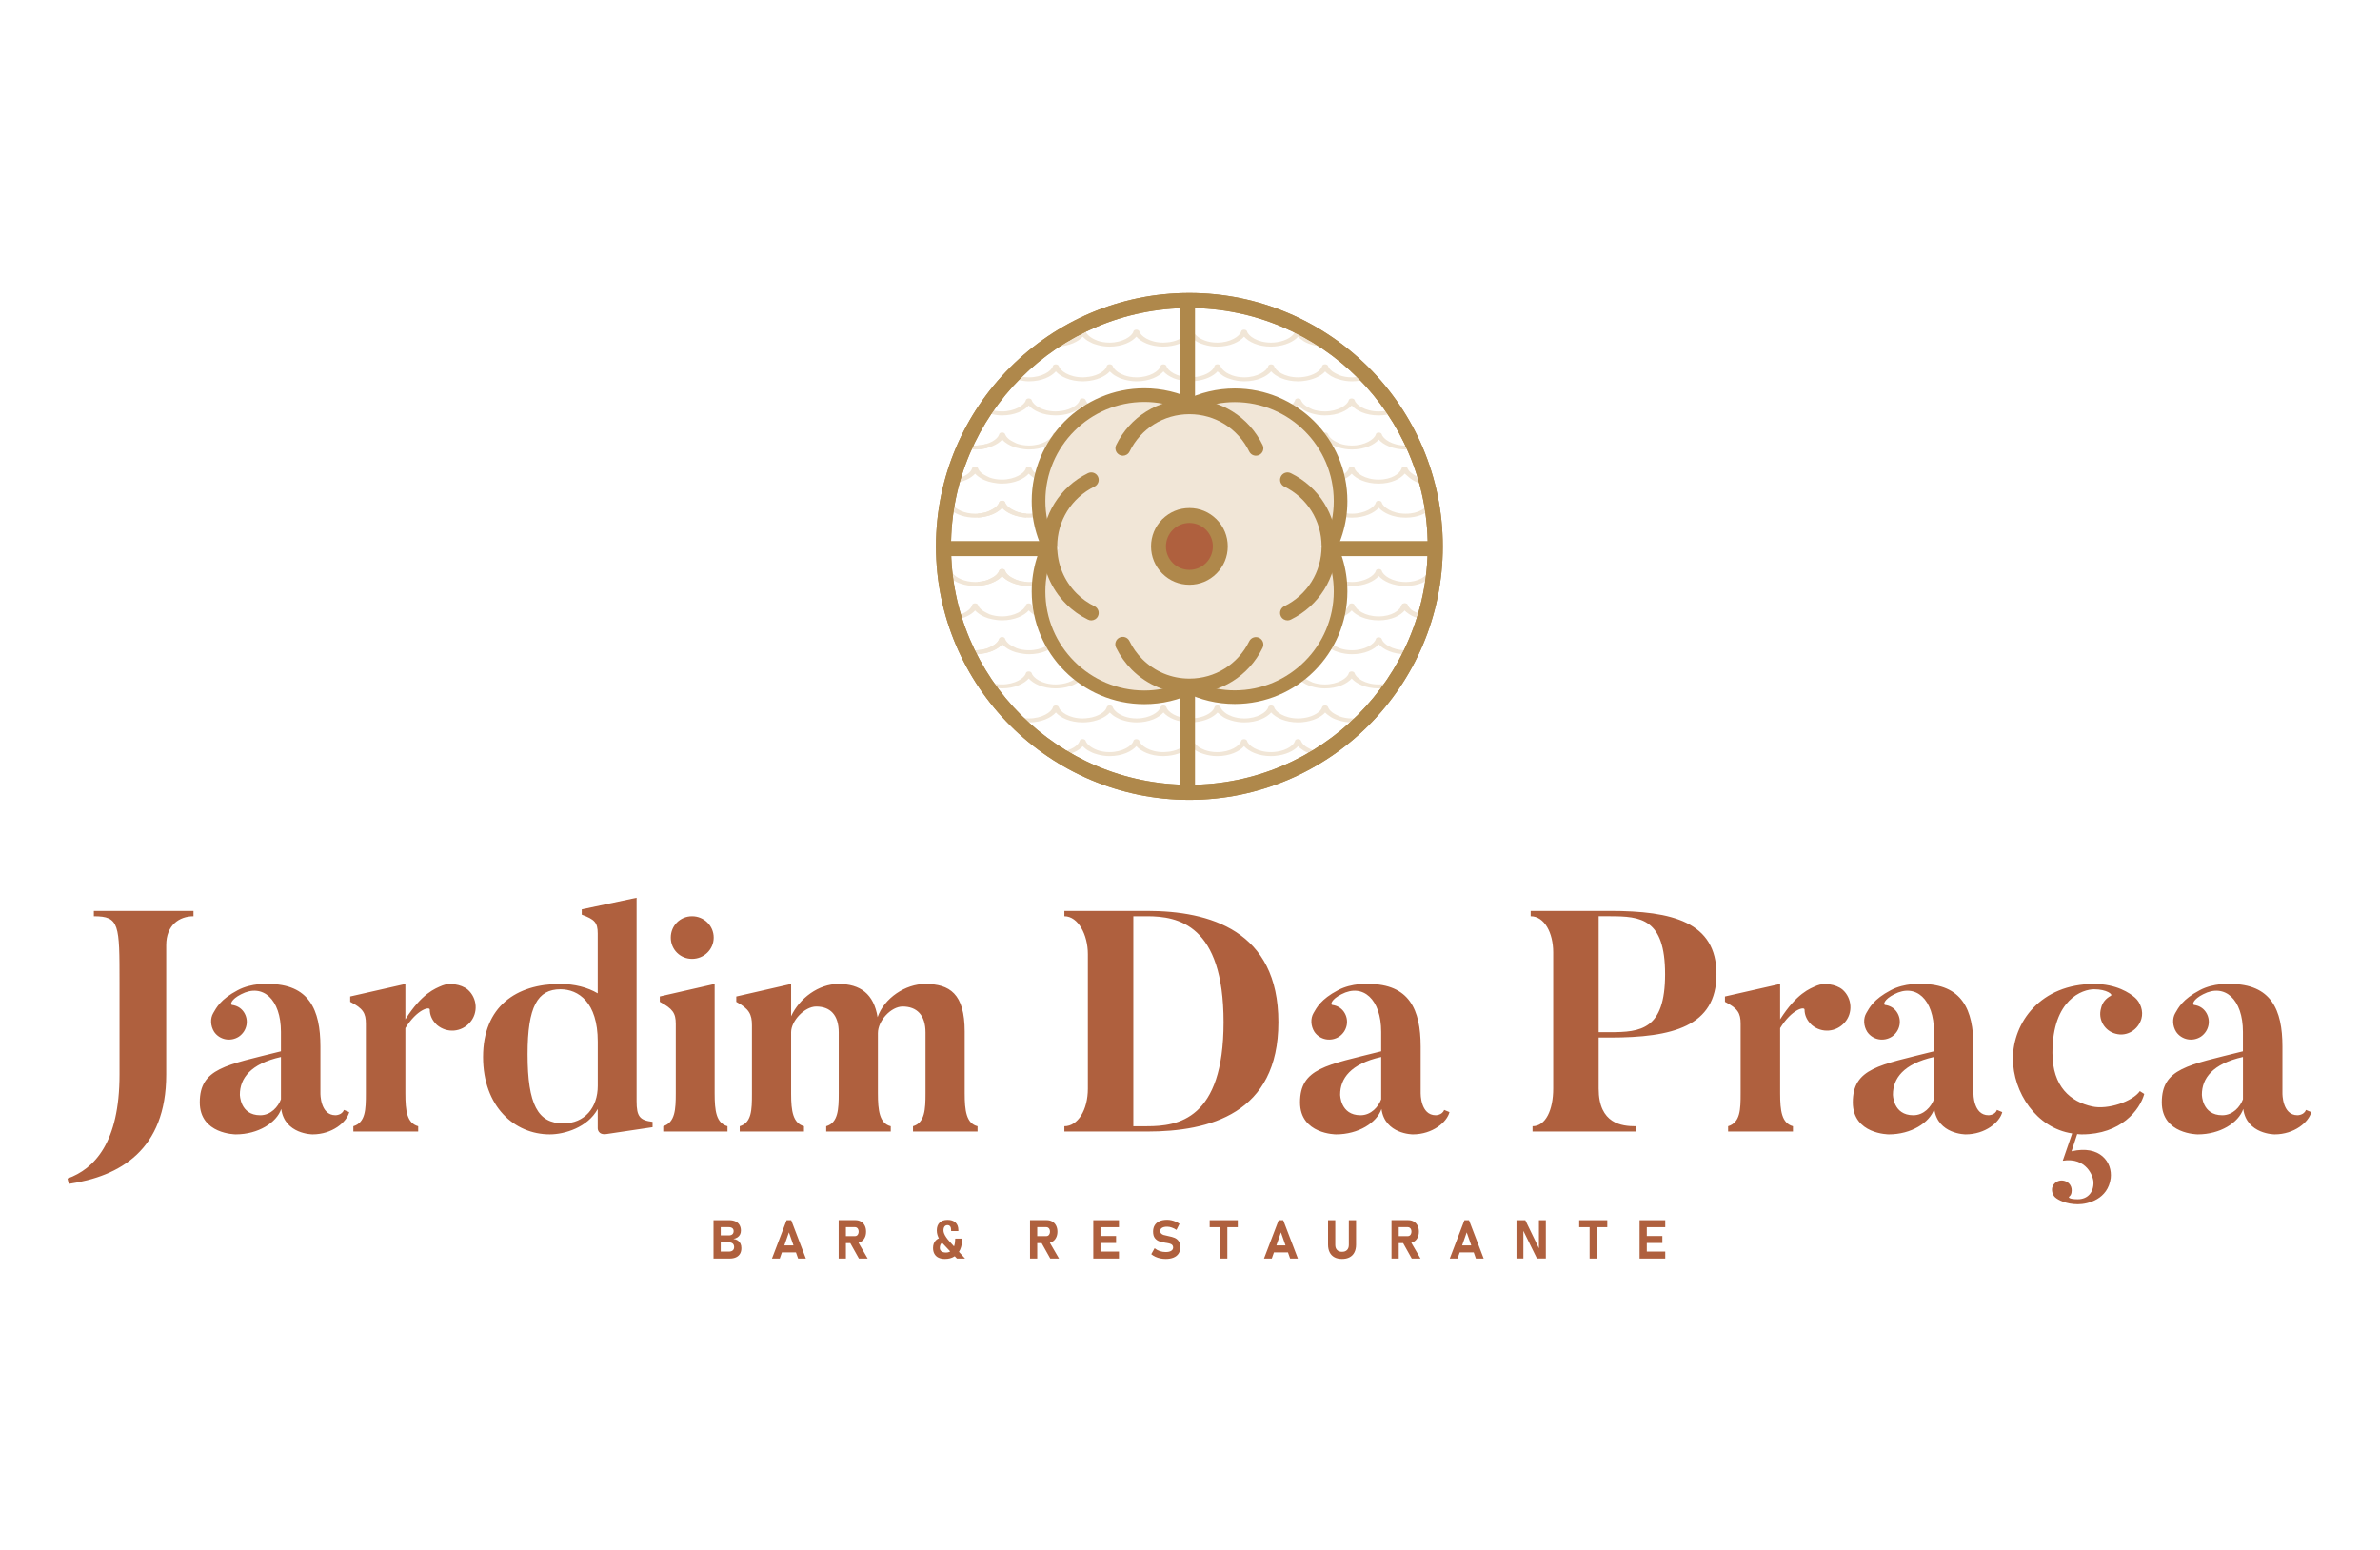 <?xml version="1.0" encoding="UTF-8"?>
<!DOCTYPE svg PUBLIC "-//W3C//DTD SVG 1.1//EN" "http://www.w3.org/Graphics/SVG/1.1/DTD/svg11.dtd">
<!-- Creator: CorelDRAW 2020 (64 Bit) -->
<svg xmlns="http://www.w3.org/2000/svg" xml:space="preserve" width="800px" height="521px" version="1.1" style="shape-rendering:geometricPrecision; text-rendering:geometricPrecision; image-rendering:optimizeQuality; fill-rule:evenodd; clip-rule:evenodd"
viewBox="0 0 80000 52114"
 xmlns:xlink="http://www.w3.org/1999/xlink"
 xmlns:xodm="http://www.corel.com/coreldraw/odm/2003">
 <defs>
  <style type="text/css">
   <![CDATA[
    .fil0 {fill:#AF603E;fill-rule:nonzero}
    .fil2 {fill:#AF884B;fill-rule:nonzero}
    .fil1 {fill:#F1E6D7;fill-rule:nonzero}
   ]]>
  </style>
 </defs>
 <g id="Camada_x0020_1">
  <g id="_549268647872">
   <path class="fil0" d="M6495 30625l0 179c-474,0 -917,295 -917,970l0 4351c0,2539 -1559,3424 -3276,3677l-43 -180c907,-326 1749,-1211 1749,-3497l0 -3066c0,-1981 0,-2255 -863,-2255l0 -179 3350 0 0 0zm48621 10397l243 0 0 1289 -243 0 0 -1289zm88 1055l775 0 0 234 -775 0 0 -234zm0 -523l678 0 0 234 -678 0 0 -234zm0 -532l775 0 0 234 -775 0 0 -234zm-1768 106l243 0 0 1183 -243 0 0 -1183zm-350 -106l944 0 0 234 -944 0 0 -234zm-2109 0l297 0 479 988 -21 23 0 -1011 232 0 0 1288 -298 0 -478 -972 21 -23 0 995 -232 0 0 -1288zm-1750 0l154 0 493 1289 -262 0 -309 -880 -308 880 -261 0 493 -1289zm-257 848l678 0 0 234 -678 0 0 -234zm-2099 -312l449 0c25,0 47,-6 65,-18 20,-13 34,-30 44,-54 11,-23 16,-49 17,-79l0 0c0,-30 -5,-57 -16,-80 -10,-23 -25,-41 -44,-53 -18,-13 -41,-19 -66,-19l-449 0 0 -234 468 0c71,0 134,16 187,48 54,32 96,77 125,135 30,59 45,126 45,203l0 0c0,77 -15,144 -45,202 -29,59 -71,104 -125,136 -54,31 -116,47 -187,47l-468 0 0 -234 0 0zm-96 -537l243 0 0 1290 -243 0 0 -1290zm368 731l259 -40 348 599 -294 0 -313 -559zm-2032 572c-99,0 -184,-18 -254,-56 -70,-38 -124,-92 -160,-164 -37,-72 -56,-158 -56,-259l0 -823 243 0 0 829c0,74 20,131 60,172 39,41 95,61 167,61 73,0 129,-20 169,-61 40,-41 60,-98 60,-172l0 -829 243 0 0 823c0,101 -19,187 -56,259 -36,72 -90,126 -161,164 -70,38 -155,56 -255,56zm-2131 -1302l154 0 493 1289 -261 0 -309 -880 -308 880 -262 0 493 -1289zm-256 848l678 0 0 234 -678 0 0 -234zm-1712 -742l243 0 0 1183 -243 0 0 -1183zm-351 -106l945 0 0 234 -945 0 0 -234zm-1479 1302c-62,0 -122,-6 -181,-18 -59,-13 -114,-31 -166,-55 -51,-24 -98,-53 -138,-86l0 0 112 -201 0 0c50,41 107,73 172,95 65,22 132,33 201,33 79,0 140,-13 184,-40 44,-27 66,-65 66,-114l0 -1c0,-35 -10,-61 -30,-82 -19,-20 -45,-35 -76,-44 -31,-10 -71,-18 -120,-26 -2,0 -4,-1 -5,-1 -2,0 -4,0 -5,0l-20 -3c-86,-14 -157,-31 -214,-51 -57,-21 -105,-56 -145,-107 -39,-52 -59,-124 -59,-218l0 -1c0,-83 19,-154 56,-214 37,-59 91,-104 162,-135 71,-31 157,-46 257,-46 46,0 93,5 141,16 49,10 96,26 142,46 46,20 90,44 131,73l0 0 -103 205 0 0c-49,-34 -101,-61 -155,-79 -55,-20 -106,-29 -156,-29 -75,0 -132,12 -173,37 -41,25 -61,59 -61,103l0 1c0,37 10,67 32,88 21,22 47,38 79,48 31,10 75,20 132,31 2,1 4,2 7,2 2,0 5,1 7,1 3,1 7,2 10,3 3,0 7,1 10,2 82,16 150,35 205,58 54,22 100,59 137,110 36,50 55,119 55,207l0 1c0,82 -20,153 -58,211 -38,59 -94,103 -168,134 -74,31 -162,46 -265,46l0 0zm-2434 -1302l242 0 0 1289 -242 0 0 -1289zm88 1055l775 0 0 234 -775 0 0 -234zm0 -523l678 0 0 234 -678 0 0 -234zm0 -532l775 0 0 234 -775 0 0 -234zm-2119 536l449 0c25,0 47,-6 65,-18 19,-13 34,-30 44,-54 11,-23 16,-49 17,-79l0 0c0,-30 -6,-57 -16,-80 -10,-23 -25,-41 -44,-53 -18,-13 -41,-19 -66,-19l-449 0 0 -234 468 0c71,0 134,16 187,48 54,32 96,77 125,135 30,59 45,126 45,203l0 0c0,77 -15,144 -45,202 -29,59 -71,104 -125,136 -54,31 -116,47 -187,47l-468 0 0 -234 0 0zm-96 -537l242 0 0 1290 -242 0 0 -1290zm368 731l259 -40 348 599 -294 0 -313 -559zm-3308 47c-44,-46 -79,-92 -108,-138 -29,-47 -51,-94 -65,-143 -15,-49 -22,-100 -22,-152 0,-113 31,-200 95,-262 63,-62 152,-93 268,-93 115,0 204,30 267,90 63,59 95,143 95,252l0 35 -243 0 0 -35c0,-52 -10,-93 -31,-122 -21,-29 -50,-43 -88,-43 -44,0 -78,15 -102,46 -24,31 -36,75 -36,132 0,31 7,66 23,105 15,39 37,80 67,123 29,44 64,88 105,133l531 584 -274 0 -482 -512 0 0zm103 -54c-62,0 -111,18 -144,55 -35,36 -52,88 -52,155 0,49 19,87 55,114 37,26 89,40 155,40 65,0 120,-19 166,-57 46,-38 82,-93 106,-163 24,-71 36,-154 36,-249l234 0c0,141 -22,263 -67,366 -45,102 -111,181 -198,236 -87,55 -192,82 -316,82 -84,0 -156,-14 -216,-43 -60,-29 -105,-71 -136,-126 -32,-56 -47,-122 -47,-200 0,-105 30,-190 91,-253 62,-63 148,-100 259,-110l74 153zm-3500 -187l449 0c24,0 46,-6 65,-18 19,-13 34,-30 44,-54 11,-23 16,-49 17,-79l0 0c0,-30 -6,-57 -16,-80 -10,-23 -25,-41 -44,-53 -19,-13 -41,-19 -66,-19l-449 0 0 -234 468 0c71,0 133,16 187,48 54,32 96,77 125,135 30,59 44,126 44,203l0 0c0,77 -14,144 -44,202 -29,59 -71,104 -125,136 -54,31 -117,47 -187,47l-468 0 0 -234 0 0zm-97 -537l243 0 0 1290 -243 0 0 -1290zm368 731l260 -40 347 599 -294 0 -313 -559zm-2118 -730l154 0 493 1289 -261 0 -309 -880 -308 880 -262 0 493 -1289zm-256 848l678 0 0 234 -678 0 0 -234zm-16746 -6335c-1033,231 -1381,727 -1381,1264 0,0 0,695 685,695 358,0 601,-284 696,-537l0 -1422zm6279 -2266c327,285 358,791 74,1107 -285,326 -769,369 -1107,84 -158,-148 -242,-326 -242,-516 0,-116 -432,-11 -821,621l0 2192c0,590 52,1001 431,1106l0 179 -2180 0 0 -179c410,-126 421,-558 421,-1106l0 -2339c0,-358 -95,-517 -527,-738l0 -179 1855 -421 0 1190c558,-874 990,-1032 1243,-1138 221,-94 621,-52 853,137l0 0zm4373 1749c0,-1327 -654,-1759 -1254,-1759 -769,0 -1106,579 -1106,2181 0,1696 348,2328 1201,2328 716,0 1159,-527 1159,-1264l0 -1486zm3171 -2781c-400,0 -716,-316 -716,-716 0,-401 316,-717 716,-717 400,0 727,317 727,717 0,400 -327,716 -727,716zm9598 5805l-2170 0 0 -179c400,-116 421,-569 421,-1106l0 -2044c0,-590 -295,-874 -769,-874 -389,0 -832,474 -832,895l0 2023c0,579 53,1011 432,1106l0 179 -2170 0 0 -179c400,-116 421,-569 421,-1106l0 -2044c0,-590 -284,-874 -758,-874 -390,0 -843,484 -843,863l0 2076c0,580 63,980 432,1085l0 179 -2160 0 0 -179c400,-116 411,-548 411,-1085l0 -2307c0,-369 -95,-558 -527,-790l0 -179 1844 -422 0 1085c284,-611 927,-1085 1591,-1085 737,0 1190,337 1316,1117 222,-643 938,-1117 1602,-1117 822,0 1327,327 1327,1602l0 2075c0,579 53,1012 432,1106l0 179 0 0zm8272 -3677c0,-3287 -1538,-3561 -2571,-3561l-463 0 0 7059 463 0c1033,0 2571,-221 2571,-3498zm5300 1170c-1033,231 -1380,727 -1380,1264 0,0 0,695 684,695 359,0 601,-284 696,-537l0 -1422zm7312 -833l379 0c1033,0 1854,-84 1854,-1949 0,-1875 -821,-1949 -1854,-1949l-379 0 0 3898 0 0zm8197 -1433c327,285 358,791 74,1107 -285,326 -769,369 -1107,84 -158,-148 -242,-326 -242,-516 0,-116 -432,-11 -821,621l0 2192c0,590 52,1001 431,1106l0 179 -2180 0 0 -179c410,-126 421,-558 421,-1106l0 -2339c0,-358 -95,-517 -527,-738l0 -179 1855 -421 0 1190c558,-874 990,-1032 1243,-1138 221,-94 621,-52 853,137l0 0zm3077 2266c-1033,231 -1380,727 -1380,1264 0,0 0,695 684,695 358,0 601,-284 696,-537l0 -1422zm7070 1243c-148,537 -780,1359 -2097,1359 -21,0 -74,0 -158,-10l-190 579c959,-221 1380,369 1317,906 -95,706 -758,874 -1106,874 -390,0 -664,-147 -748,-221 -84,-63 -137,-200 -116,-327 42,-179 221,-284 400,-242 180,42 285,200 253,390 -10,74 -42,116 -84,148 -21,21 0,84 295,84 337,0 537,-242 527,-569 0,-190 -232,-853 -1033,-727l316 -917c-1201,-179 -1991,-1380 -1991,-2518 0,-1211 927,-2507 2729,-2507 748,0 1201,305 1380,464 179,158 285,453 211,705 -105,369 -485,611 -864,506 -379,-95 -601,-485 -495,-853 42,-200 168,-338 326,-422 95,-42 -137,-221 -558,-221 -379,0 -1401,327 -1401,2139 0,1138 611,1643 1338,1801 526,116 1359,-168 1601,-516l148 95 0 0zm3319 -1243c-1033,231 -1381,727 -1381,1264 0,0 0,695 685,695 358,0 601,-284 696,-537l0 -1422zm-51317 6542l411 0c55,0 98,-14 129,-40 31,-27 46,-65 46,-113l0 -3c0,-32 -7,-60 -21,-83 -13,-24 -33,-41 -60,-53 -26,-12 -57,-18 -94,-18l-411 0 0 -234 411 0c50,0 89,-13 117,-38 27,-26 41,-62 41,-108l0 0c0,-41 -14,-73 -41,-96 -28,-23 -67,-35 -117,-35l-411 0 0 -234 419 0c83,0 155,14 214,41 59,28 104,68 134,120 31,52 47,115 47,188l0 0c0,51 -10,95 -30,134 -20,38 -49,70 -87,95 -37,25 -83,42 -136,50 56,8 105,26 146,52 40,27 71,62 92,105 21,44 31,94 31,150l0 3c0,74 -15,137 -46,190 -31,52 -76,92 -136,120 -59,27 -131,41 -214,41l-434 0 0 -234zm-107 -1055l243 0 0 1289 -243 0 0 -1289zm53541 -3707l179 74c-84,337 -569,748 -1232,748 0,0 -938,0 -1054,-854 -158,464 -780,854 -1528,854 0,0 -1211,0 -1211,-1075 0,-1148 885,-1253 2728,-1717l0 -653c0,-1096 -611,-1644 -1338,-1265 -337,169 -379,348 -305,359 158,21 295,95 390,231 189,275 116,643 -158,833 -274,179 -643,116 -833,-158 -126,-200 -136,-453 -31,-632 105,-179 242,-464 822,-769 473,-253 1021,-211 1021,-211 1381,0 1760,864 1760,2107l0 1570c0,0 -11,737 506,737 0,0 221,0 284,-179l0 0zm-10389 0l179 74c-84,337 -568,748 -1232,748 0,0 -938,0 -1054,-854 -158,464 -779,854 -1527,854 0,0 -1212,0 -1212,-1075 0,-1148 885,-1253 2729,-1717l0 -653c0,-1096 -611,-1644 -1338,-1265 -337,169 -380,348 -306,359 158,21 295,95 390,231 189,275 116,643 -158,833 -274,179 -643,116 -832,-158 -127,-200 -137,-453 -32,-632 105,-179 242,-464 822,-769 474,-253 1022,-211 1022,-211 1380,0 1759,864 1759,2107l0 1570c0,0 -10,737 506,737 0,0 221,0 284,-179l0 0zm-13391 -2433l0 1717c0,1190 790,1264 1243,1264l0 179 -3466 0 0 -179c442,0 695,-548 695,-1264l0 -4583c0,-653 -295,-1212 -758,-1212l0 -179 2665 0c2097,0 3582,369 3582,2128 0,1760 -1485,2129 -3582,2129l-379 0 0 0zm-5195 2433l179 74c-84,337 -569,748 -1232,748 0,0 -938,0 -1054,-854 -158,464 -780,854 -1527,854 0,0 -1212,0 -1212,-1075 0,-1148 885,-1253 2729,-1717l0 -653c0,-1096 -611,-1644 -1338,-1265 -337,169 -380,348 -306,359 158,21 295,95 390,231 189,275 116,643 -158,833 -274,179 -643,116 -833,-158 -126,-200 -136,-453 -31,-632 105,-179 242,-464 822,-769 474,-253 1021,-211 1021,-211 1381,0 1760,864 1760,2107l0 1570c0,0 -10,737 506,737 0,0 221,0 284,-179l0 0zm-5574 -2950c0,3077 -2317,3677 -4414,3677l-2781 0 0 -179c453,0 790,-548 790,-1264l0 -4520c0,-653 -327,-1275 -790,-1275l0 -179 2781 0c2097,0 4414,653 4414,3740l0 0zm-18522 3498l0 179 -2160 0 0 -179c400,-126 421,-569 421,-1106l0 -2339c0,-358 -105,-506 -537,-738l0 -179 1844 -421 0 3677c0,590 52,1001 432,1106zm-2519 -147l0 179 -1548 231c-296,43 -296,-189 -296,-189l0 -654c-337,622 -1116,854 -1611,854 -1191,0 -2244,-938 -2244,-2602 0,-1697 1116,-2455 2591,-2455 485,0 927,116 1264,316l0 -2012c0,-369 -105,-475 -537,-633l0 -178 1844 -391 0 6838c0,516 106,643 537,696zm-10378 -401l179 74c-84,337 -569,748 -1232,748 0,0 -938,0 -1054,-854 -158,464 -780,854 -1528,854 0,0 -1211,0 -1211,-1075 0,-1148 885,-1253 2729,-1717l0 -653c0,-1096 -611,-1644 -1339,-1265 -337,169 -379,348 -305,359 158,21 295,95 390,231 189,275 116,643 -158,833 -274,179 -643,116 -833,-158 -126,-200 -137,-453 -31,-632 105,-179 242,-464 822,-769 474,-253 1022,-211 1022,-211 1380,0 1759,864 1759,2107l0 1570c0,0 -11,737 506,737 0,0 221,0 284,-179l0 0z"/>
   <g>
    <path class="fil1" d="M44455 25284c-126,-8 -237,-32 -334,-66 -31,-13 -182,-85 -247,-134 0,1 -93,-72 -125,-140l-17 -37c-24,-78 -184,-80 -202,3l-4 12c-42,134 -266,299 -601,348l0 -1c-62,10 -128,17 -200,17 -468,0 -768,-229 -807,-377 -24,-78 -182,-80 -200,3 -42,162 -366,374 -803,374 -159,0 -296,-27 -412,-68 -19,-8 -177,-67 -247,-134 0,1 -94,-72 -126,-140l-17 -37c-24,-78 -184,-80 -202,3l-3 12c-42,132 -259,294 -585,346 0,-1 -140,18 -219,18 -469,0 -768,-229 -807,-377 -24,-78 -182,-80 -200,3 -43,162 -367,374 -803,374 -159,0 -297,-27 -413,-68l1 -2c-102,-36 -183,-83 -248,-132 0,1 -93,-72 -126,-140l-16 -37c-24,-78 -184,-80 -202,3l-4 12c-42,135 -269,301 -607,349l0 -3c-54,9 -110,16 -172,18 63,40 126,80 190,120 313,-42 566,-171 696,-318l101 90c19,14 39,28 60,42 9,5 124,70 173,90 14,6 264,110 567,110 432,0 752,-161 903,-334 151,173 473,334 907,334 32,0 142,-8 153,-9 340,-32 619,-167 757,-323 69,63 195,153 198,155 42,24 87,47 137,67l112 39c142,45 295,71 454,71 432,0 753,-161 903,-334 152,173 474,334 907,334 31,0 60,-2 89,-4l0 1 19 -2 31 -3c345,-30 630,-166 769,-324l61 58 137 97c42,24 87,47 136,67l113 39c63,20 128,36 196,48 60,-37 120,-75 179,-113l0 0z"/>
    <path class="fil1" d="M45933 24055c-132,59 -299,99 -488,99 -159,0 -297,-28 -413,-69 -32,-12 -183,-84 -247,-133 0,1 -93,-72 -126,-140l-17 -38c-23,-78 -183,-79 -201,4l-4 12c-42,134 -266,299 -601,348l0 -1c-62,10 -128,17 -200,17 -469,0 -768,-229 -807,-377 -24,-79 -182,-80 -200,3 -42,162 -366,374 -803,374 -159,0 -297,-28 -412,-69 -19,-7 -177,-67 -247,-133 0,1 -94,-72 -126,-140l-17 -38c-24,-78 -184,-79 -202,4l-3 12c-42,132 -259,294 -585,346 0,-1 -140,18 -219,18 -469,0 -768,-229 -808,-377 -24,-79 -181,-80 -200,3 -42,162 -366,374 -802,374 -159,0 -297,-28 -413,-69l1 -1c-102,-36 -184,-83 -248,-132 0,1 -93,-72 -126,-140l-17 -38c-24,-78 -183,-79 -201,4l-4 12c-42,135 -269,301 -607,349l0 -3c-60,10 -123,18 -193,18 -469,0 -768,-229 -808,-377 -24,-79 -182,-80 -200,3 -42,162 -366,374 -802,374 -159,0 -297,-28 -413,-69 0,0 -165,-76 -237,-125 88,95 178,188 269,278 86,20 234,49 381,49 431,0 752,-161 903,-333 151,172 473,333 907,333 30,0 59,-1 88,-4l0 2c368,-21 673,-163 819,-329l101 90c19,14 39,28 60,41 9,6 124,71 173,91 14,6 264,109 567,109 431,0 752,-161 903,-333 151,172 473,333 907,333 31,0 142,-7 153,-8 340,-32 619,-167 757,-323 69,63 195,153 198,155 42,24 87,47 137,67l112 39c141,44 295,70 454,70 432,0 753,-161 903,-333 151,172 474,333 907,333 31,0 60,-1 89,-3l0 1 19 -2 31 -3c345,-30 629,-166 769,-324l61 57 137 98c41,24 87,47 136,67l113 39c141,44 295,70 454,70 100,0 195,-8 282,-24 70,-68 139,-137 206,-208l0 0zm-12135 -250l-13 -31c-8,-25 -31,-42 -57,-51 23,27 46,55 70,82z"/>
    <path class="fil1" d="M46850 22900c-126,64 -295,110 -506,110 -469,0 -768,-229 -807,-377 -24,-78 -182,-80 -200,4 -43,162 -367,373 -803,373 -159,0 -297,-27 -413,-68 -32,-13 -183,-84 -247,-133 0,1 -93,-72 -125,-140l-17 -38c-24,-78 -184,-79 -202,4l-4 11c-42,135 -266,299 -601,349l0 -1c-62,10 -128,16 -200,16 -468,0 -768,-229 -807,-377 -24,-78 -182,-80 -200,4 -42,162 -366,373 -803,373 -159,0 -296,-27 -412,-68 -19,-7 -177,-67 -247,-133 0,1 -94,-72 -126,-140l-17 -38c-24,-78 -184,-79 -202,4l-3 11c-42,132 -259,294 -585,347 0,-1 -140,17 -219,17 -469,0 -768,-229 -808,-377 -23,-78 -181,-80 -199,4 -43,162 -367,373 -803,373 -159,0 -297,-27 -413,-68l1 -1c-102,-36 -184,-83 -248,-132 0,1 -93,-72 -126,-140l-16 -38c-25,-78 -184,-79 -202,4l-4 11c-42,135 -269,301 -607,350l0 -3c-60,10 -123,17 -193,17 -469,0 -768,-229 -807,-377 -25,-78 -183,-80 -200,4 -43,162 -367,373 -803,373 -159,0 -297,-27 -413,-68 0,0 -110,-51 -189,-96 51,78 103,156 156,233 45,12 247,65 446,65 431,0 752,-161 903,-333 151,172 473,333 907,333 30,0 59,-2 88,-4l0 1c368,-20 673,-163 819,-329l101 91c19,14 39,28 60,41 9,6 124,71 173,91 14,6 264,109 567,109 431,0 752,-161 903,-333 151,172 473,333 907,333 31,0 142,-7 153,-9 340,-32 619,-166 757,-323 69,64 195,153 198,155 42,25 87,48 137,68l112 39c141,44 295,70 454,70 432,0 753,-161 903,-333 152,172 474,333 907,333 31,0 60,-2 89,-4l0 1 19 -1 31 -3c345,-30 629,-166 769,-325l62 58 136 97c42,25 87,48 136,68l113 39c141,44 295,70 454,70 431,0 752,-161 903,-333 151,172 473,333 907,333 136,0 260,-17 371,-45 46,-66 90,-132 134,-199l1 0z"/>
    <path class="fil1" d="M47435 21849c-56,8 -116,12 -180,12 -469,0 -768,-229 -808,-377 -24,-78 -182,-80 -199,3 -43,163 -367,374 -803,374 -159,0 -297,-27 -413,-68 -32,-13 -183,-84 -247,-133 0,0 -93,-72 -126,-141l-17 -37c-24,-78 -184,-79 -201,4l-4 11c-42,134 -266,299 -601,348l0 0c-62,9 -128,16 -200,16 -469,0 -768,-229 -807,-377 -24,-78 -182,-80 -200,3 -43,163 -367,374 -803,374 -159,0 -297,-27 -413,-68 -18,-8 -176,-67 -246,-133 0,0 -94,-72 -126,-141l-17 -37c-24,-78 -184,-79 -202,4l-3 11c-42,132 -259,294 -585,347 0,-1 -140,17 -219,17 -469,0 -768,-229 -808,-377 -24,-78 -182,-80 -199,3 -43,163 -367,374 -803,374 -159,0 -297,-27 -413,-68l1 -2c-102,-35 -184,-82 -248,-131 0,0 -93,-72 -126,-141l-17 -37c-24,-78 -184,-79 -202,4l-3 11c-42,135 -269,301 -608,349l1 -2c-60,9 -123,17 -193,17 -469,0 -768,-229 -808,-377 -24,-78 -182,-80 -200,3 -42,163 -366,374 -802,374 -159,0 -297,-27 -413,-68 0,-1 -183,-84 -247,-133 0,0 -93,-72 -126,-141l-17 -37c-24,-78 -184,-79 -202,4l-3 11c-47,149 -315,336 -712,362l0 133c368,-20 672,-163 819,-329l16 15 25 26 20 17 40 33c19,14 39,28 60,41l26 18 10 5c42,25 88,47 137,68l43 16c23,8 45,17 69,25 0,-1 229,68 455,68 431,0 752,-161 903,-334 151,173 473,334 907,334 30,0 59,-2 88,-4l0 1c368,-20 672,-163 819,-329l101 91c19,14 39,28 60,41 9,6 124,70 173,91 14,6 263,109 567,109 431,0 752,-161 903,-334 151,173 473,334 907,334 31,0 142,-8 153,-9 340,-32 619,-166 757,-323 68,64 195,153 198,155 42,25 87,47 137,68l112 39c141,44 295,70 454,70 432,0 753,-161 903,-334 151,173 474,334 907,334 31,0 60,-2 89,-4l0 1 19 -2 31 -3c345,-30 629,-166 769,-324l61 58 137 97c41,25 87,47 136,68l113 39c141,44 295,70 454,70 431,0 752,-161 903,-334 151,173 473,334 907,334 38,0 76,-1 113,-4 23,-47 45,-94 67,-142l0 0z"/>
    <path class="fil1" d="M47323 20361l-7 -18c-24,-78 -186,-78 -203,5l-8 22 0 0c-56,147 -315,353 -761,353 -469,0 -768,-230 -807,-377 -24,-79 -182,-81 -200,3 -43,162 -367,374 -803,374 -159,0 -297,-28 -413,-69 -31,-13 -182,-84 -246,-133 -1,1 -94,-72 -127,-140l-16 -38c-24,-78 -184,-79 -202,4l-4 11c-42,135 -266,299 -601,349l0 -1c-62,10 -128,17 -200,17 -468,0 -768,-230 -807,-377 -24,-79 -182,-81 -200,3 -42,162 -366,374 -803,374 -158,0 -296,-28 -412,-69 -19,-7 -177,-67 -247,-133 0,1 -94,-72 -126,-140l-17 -38c-24,-78 -184,-79 -202,4l-3 11c-42,133 -259,294 -585,347 0,-1 -140,18 -219,18 -469,0 -768,-230 -807,-377 -24,-79 -182,-81 -200,3 -43,162 -367,374 -803,374 -159,0 -297,-28 -413,-69l1 -1c-102,-36 -183,-83 -247,-132 -1,1 -94,-72 -127,-140l-16 -38c-24,-78 -184,-79 -202,4l-4 11c-42,136 -269,301 -607,350l0 -3c-60,10 -123,18 -193,18 -469,0 -768,-230 -807,-377 -24,-79 -182,-81 -200,3 -43,162 -367,374 -803,374 -159,0 -297,-28 -413,-69 1,0 -182,-84 -247,-133 0,1 -93,-72 -126,-140l-16 -38c-24,-78 -184,-79 -202,4l-4 11c-41,131 -254,292 -575,346 13,43 25,87 39,130 288,-48 521,-171 643,-310l16 16 25 26 21 16 39 33c19,14 39,28 60,42l26 18 11 5c42,24 87,47 136,67l43 16c23,8 45,18 69,25 0,-1 229,68 455,68 432,0 752,-161 903,-333 151,172 474,333 907,333 30,0 59,-1 88,-4l0 2c368,-21 673,-164 819,-330l101 91c19,14 39,28 60,42 9,5 124,70 173,90 14,6 264,109 567,109 432,0 752,-161 903,-333 151,172 473,333 907,333 31,0 142,-7 153,-8 340,-33 619,-167 757,-324 69,64 195,154 198,156 42,24 87,47 137,67l112 39c142,44 295,70 454,70 432,0 753,-161 903,-333 152,172 474,333 907,333 31,0 60,-2 89,-4l0 2 19 -2 31 -3c345,-30 629,-166 769,-325l61 58 137 98c42,24 87,47 136,67l113 39c141,44 295,70 454,70 432,0 752,-161 903,-333 151,172 473,333 907,333 426,0 735,-161 877,-336 23,25 51,48 81,71 24,-46 60,-87 109,-119 -43,-38 -73,-76 -88,-111l0 0z"/>
    <path class="fil1" d="M48163 19133c-56,-14 -128,5 -140,58l-7 23 0 0c-56,146 -315,352 -761,352 -469,0 -768,-229 -807,-377 -25,-78 -182,-80 -200,3 -43,162 -367,374 -803,374 -159,0 -297,-27 -413,-68 -32,-13 -183,-84 -247,-133 0,0 -93,-72 -126,-141l-17 -37c-24,-78 -183,-80 -201,4l-4 11c-42,134 -266,299 -601,348l0 0c-62,9 -128,16 -200,16 -468,0 -768,-229 -807,-377 -24,-78 -182,-80 -200,3 -43,162 -366,374 -803,374 -159,0 -296,-27 -412,-68 -19,-8 -177,-67 -247,-133 0,0 -94,-72 -126,-141l-17 -37c-24,-78 -184,-80 -202,4l-3 11c-42,132 -259,294 -585,346 0,0 -140,18 -219,18 -469,0 -768,-229 -808,-377 -24,-78 -181,-80 -199,3 -43,162 -367,374 -803,374 -159,0 -297,-27 -413,-68l1 -2c-102,-36 -184,-82 -248,-131 0,0 -93,-72 -126,-141l-17 -37c-23,-78 -183,-80 -202,4l-3 11c-42,135 -269,301 -608,349l1 -3c-60,10 -123,18 -193,18 -469,0 -768,-229 -808,-377 -24,-78 -182,-80 -200,3 -42,162 -366,374 -802,374 -159,0 -297,-27 -413,-68 0,-1 -183,-84 -247,-133 0,0 -93,-72 -126,-141l-17 -37c-23,-78 -183,-80 -202,4l-3 11c-47,149 -315,336 -712,361l0 134c368,-20 673,-163 819,-329l16 15 25 26 20 17 40 33c19,14 39,27 60,41l26 18 11 5c41,24 87,47 136,68l43 15c23,9 45,18 69,26 0,-1 229,68 455,68 431,0 752,-161 903,-334 151,173 473,334 907,334 30,0 59,-2 88,-4l0 1c368,-20 673,-163 819,-329l101 91c19,14 39,27 60,41 9,6 124,70 173,91 14,5 264,109 567,109 431,0 752,-161 903,-334 151,173 473,334 907,334 31,0 142,-8 153,-9 340,-32 619,-167 757,-323 68,64 195,153 198,155 42,24 87,47 137,68l112 38c142,45 295,71 454,71 432,0 753,-161 903,-334 151,173 474,334 907,334 31,0 60,-2 89,-4l0 1 19 -2 31 -3c345,-30 629,-166 769,-324l61 58 137 97c41,24 87,47 136,68l113 38c141,45 295,71 454,71 431,0 752,-161 903,-334 151,173 473,334 907,334 426,0 735,-161 877,-336l6 6c9,-78 17,-157 24,-237l1 0z"/>
    <path class="fil1" d="M48052 16854c-14,10 -25,24 -29,42l-7 22 0 0c-56,147 -315,353 -761,353 -469,0 -768,-229 -807,-377 -25,-78 -182,-80 -200,3 -43,162 -367,374 -803,374 -159,0 -297,-28 -413,-69 -32,-13 -183,-84 -247,-133 0,1 -93,-72 -126,-140l-17 -38c-24,-78 -183,-79 -201,4l-4 12c-42,134 -266,298 -601,348l0 -1c-62,10 -128,17 -200,17 -468,0 -768,-229 -807,-377 -24,-78 -182,-80 -200,3 -43,162 -366,374 -803,374 -159,0 -296,-28 -412,-69 -19,-7 -177,-67 -247,-133 0,1 -94,-72 -126,-140l-17 -38c-24,-78 -184,-79 -202,4l-3 12c-42,132 -259,294 -585,346 0,-1 -140,18 -219,18 -469,0 -768,-229 -808,-377 -24,-78 -181,-80 -199,3 -43,162 -367,374 -803,374 -159,0 -297,-28 -413,-69l1 -1c-102,-36 -184,-83 -248,-132 0,1 -93,-72 -126,-140l-17 -38c-23,-78 -183,-79 -202,4l-3 12c-42,135 -269,300 -608,349l1 -3c-60,10 -123,18 -193,18 -469,0 -768,-229 -808,-377 -24,-78 -182,-80 -200,3 -42,162 -366,374 -802,374 -159,0 -297,-28 -413,-69 0,0 -183,-84 -247,-133 0,1 -93,-72 -126,-140l-17 -38c-23,-78 -183,-79 -202,4l-3 12c-47,148 -315,336 -712,361l0 134c368,-20 673,-163 819,-330l16 16 25 26 20 16 40 33c19,14 39,28 60,42l26 18 11 5c41,24 87,47 136,67l43 16c23,9 45,18 69,25 0,0 229,68 455,68 431,0 752,-161 903,-333 151,172 473,333 907,333 30,0 59,-1 88,-4l0 2c368,-20 673,-163 819,-330l101 91c19,14 39,28 60,42 9,5 124,70 173,90 14,6 264,109 567,109 431,0 752,-161 903,-333 151,172 473,333 907,333 31,0 142,-7 153,-8 340,-32 619,-167 757,-324 68,64 195,154 198,156 42,24 87,47 137,67l112 39c142,44 295,70 454,70 432,0 753,-161 903,-333 151,172 474,333 907,333 31,0 60,-1 89,-3l0 1 19 -2 31 -3c345,-30 629,-166 769,-325l61 58 137 98c41,24 87,47 136,67l113 39c141,44 295,70 454,70 431,0 752,-161 903,-333 151,172 473,333 907,333 393,0 687,-137 841,-295 -13,-86 -28,-171 -44,-255l0 0z"/>
    <path class="fil1" d="M33787 16907l-3 -12c-18,-83 -178,-82 -202,-4l-17 38c-32,68 -126,141 -126,140 -64,49 -247,133 -247,133 -116,41 -254,69 -413,69 -363,0 -647,-148 -756,-291 4,62 -8,127 -31,194 173,128 445,230 787,230 226,0 455,-68 456,-68 24,-7 46,-16 69,-25l42 -16c50,-20 95,-43 137,-67l10 -6 26 -18c21,-13 41,-26 60,-41l40 -33 20 -17 25 -25 17 -15c146,165 450,308 818,329l0 -134c-396,-25 -665,-213 -712,-361z"/>
    <path class="fil1" d="M33147 14927c-106,33 -228,51 -368,51 -93,0 -181,-10 -263,-27 -19,43 -38,86 -57,129 98,20 205,32 320,32 174,2 339,-36 415,-55 -34,-35 -53,-81 -47,-130z"/>
    <path class="fil1" d="M33787 19202l-3 -12c-18,-83 -178,-81 -202,-3l-17 37c-32,68 -126,141 -126,141 -64,49 -247,132 -247,133 -116,41 -254,68 -413,68 -363,0 -647,-147 -756,-290 4,62 -8,127 -31,193 173,128 445,231 787,231 226,0 455,-69 456,-68 24,-8 46,-17 69,-25l42 -16c50,-21 95,-44 137,-68l10 -5 26 -18c21,-14 41,-27 60,-42l40 -33 20 -16 25 -26 17 -15c146,166 450,309 818,329l0 -134c-396,-25 -665,-213 -712,-361z"/>
    <path class="fil1" d="M47327 20356l-3 -11c-18,-84 -178,-82 -202,-4l-17 37 -20 31c61,20 97,83 98,150l13 -47 25 10c117,133 336,252 609,304 16,-53 31,-106 47,-159 -303,-53 -510,-185 -550,-311l0 0z"/>
    <path class="fil1" d="M33583 21482l-17 37c-32,69 -126,142 -126,141 -64,49 -247,133 -247,133 -116,41 -254,68 -413,68 -94,0 -182,-10 -263,-27 23,50 47,100 71,150 61,7 125,11 192,11 226,0 455,-69 455,-68 25,-7 47,-17 69,-25l43 -16c50,-20 95,-43 137,-68l10 -5 26 -18c21,-13 41,-27 60,-41l40 -33 20 -17 25 -25 8 -8c19,-77 52,-150 98,-214 -44,-53 -167,-43 -188,25z"/>
    <path class="fil1" d="M47780 16100c-219,-97 -369,-226 -369,-226 -43,-38 -73,-76 -88,-111l-7 -18c-24,-78 -186,-78 -203,5l-8 22 0 0c-56,147 -315,352 -761,352 -469,0 -768,-229 -807,-376 -24,-79 -182,-81 -200,3 -43,162 -367,373 -803,373 -159,0 -297,-27 -413,-68 -32,-13 -182,-84 -247,-133 0,0 -93,-72 -125,-140l-17 -38c-24,-78 -184,-79 -202,4l-4 12c-42,134 -266,298 -601,348l0 -1c-62,10 -128,16 -200,16 -468,0 -768,-229 -807,-376 -24,-79 -182,-81 -200,3 -42,162 -366,373 -803,373 -159,0 -296,-27 -412,-68 -19,-7 -177,-67 -247,-133 0,0 -94,-72 -126,-140l-17 -38c-24,-78 -184,-79 -202,4l-3 12c-42,131 -259,293 -585,346 0,-1 -140,17 -219,17 -469,0 -768,-229 -807,-376 -24,-79 -182,-81 -200,3 -43,162 -367,373 -803,373 -159,0 -297,-27 -413,-68l1 -1c-102,-36 -183,-83 -248,-132 0,0 -93,-72 -126,-140l-16 -38c-24,-78 -184,-79 -202,4l-4 12c-42,134 -269,300 -607,349l0 -3c-60,10 -123,17 -193,17 -469,0 -768,-229 -807,-376 -24,-79 -182,-81 -200,3 -43,162 -367,373 -803,373 -159,0 -297,-27 -413,-68 1,0 -182,-84 -247,-133 0,0 -93,-72 -126,-140l-16 -38c-24,-78 -184,-79 -202,4l-4 12c-41,131 -257,294 -583,346 -13,47 -26,94 -39,141 328,-37 595,-169 729,-322l16 16 25 25 20 17 40 33c19,14 39,28 60,41l26 18 11 6c41,24 87,47 136,67l43 16c23,8 45,18 69,25 0,-1 229,68 455,68 432,0 752,-161 903,-333 151,172 473,333 907,333 30,0 59,-1 88,-4l0 1c369,-20 673,-163 819,-329l101 91c19,14 39,28 60,41 9,6 124,71 173,91 14,6 264,109 567,109 432,0 752,-161 903,-333 151,172 473,333 907,333 32,0 142,-7 153,-8 340,-33 619,-167 757,-324 69,64 195,153 198,156 42,24 87,47 137,67l112 39c142,44 295,70 454,70 432,0 753,-161 903,-333 152,172 474,333 907,333 31,0 60,-2 89,-4l0 1 19 -1 31 -3c346,-30 630,-166 769,-325l62 58 136 98c42,24 87,47 136,67l113 39c141,44 295,70 454,70 431,0 752,-161 903,-333 151,172 473,333 907,333 426,0 735,-161 877,-336 23,24 51,48 81,71 235,225 461,274 571,279 16,0 32,-2 45,-5 -10,-37 -20,-74 -30,-110 -26,-17 -61,-36 -108,-57l0 0z"/>
    <path class="fil1" d="M47448 14964c-59,9 -124,14 -193,14 -469,0 -768,-229 -807,-377 -25,-78 -182,-80 -200,3 -43,163 -367,374 -803,374 -159,0 -297,-27 -413,-68 -32,-13 -183,-84 -247,-133 0,1 -93,-72 -126,-141l-17 -37c-23,-78 -183,-79 -201,4l-4 11c-42,134 -266,299 -601,348l0 0c-62,9 -128,16 -200,16 -469,0 -768,-229 -807,-377 -24,-78 -182,-80 -200,3 -42,163 -366,374 -803,374 -159,0 -297,-27 -412,-68 -19,-8 -177,-67 -247,-133 0,1 -94,-72 -126,-141l-17 -37c-24,-78 -184,-79 -202,4l-3 11c-42,132 -259,294 -585,347 0,-1 -140,17 -219,17 -469,0 -768,-229 -808,-377 -24,-78 -181,-80 -200,3 -42,163 -366,374 -802,374 -159,0 -297,-27 -413,-68l1 -1c-102,-36 -184,-83 -248,-132 0,1 -93,-72 -126,-141l-17 -37c-24,-78 -183,-79 -201,4l-4 11c-42,135 -269,301 -607,349l0 -2c-60,9 -123,17 -193,17 -469,0 -768,-229 -808,-377 -24,-78 -182,-80 -199,3 -43,163 -367,374 -803,374 -159,0 -297,-27 -413,-68 0,0 -183,-84 -247,-133 0,1 -93,-72 -126,-141l-17 -37c-24,-78 -184,-79 -201,4l-4 11c-47,149 -315,336 -712,361l0 134c368,-20 672,-163 819,-329l16 15 25 26 20 17 40 33c19,14 39,28 60,41l26 18 11 5c41,25 87,48 136,68l43 16c23,8 45,18 69,25 0,-1 229,68 455,68 431,0 752,-161 903,-334 151,173 473,334 907,334 30,0 59,-2 88,-4l0 1c368,-20 673,-163 819,-329l101 91c19,14 39,28 60,41 9,6 124,71 173,91 14,6 264,109 567,109 431,0 752,-161 903,-334 151,173 473,334 907,334 31,0 142,-8 153,-9 340,-32 619,-166 757,-323 69,64 195,153 198,155 42,25 87,48 137,68l112 39c141,44 295,70 454,70 432,0 753,-161 903,-334 151,173 474,334 907,334 31,0 60,-2 89,-4l0 1 19 -1 31 -4c345,-30 629,-165 769,-324l61 58 137 97c41,25 87,48 136,68l113 39c141,44 295,70 454,70 431,0 752,-161 903,-334 151,173 473,334 907,334 89,0 173,-7 251,-20 -19,-43 -38,-86 -58,-128l0 0z"/>
    <path class="fil1" d="M46765 13758c-113,45 -253,74 -421,74 -469,0 -768,-229 -807,-377 -24,-78 -182,-80 -200,3 -43,162 -367,374 -803,374 -159,0 -297,-27 -413,-68 -32,-13 -182,-84 -246,-133 -1,0 -94,-72 -126,-141l-17 -37c-24,-78 -184,-79 -202,4l-3 11c-43,134 -267,299 -602,348l0 0c-62,10 -128,16 -200,16 -468,0 -768,-229 -807,-377 -24,-78 -182,-80 -200,3 -42,162 -366,374 -803,374 -158,0 -296,-27 -412,-68 -19,-8 -177,-67 -247,-133 0,0 -94,-72 -126,-141l-17 -37c-24,-78 -184,-79 -202,4l-3 11c-42,132 -259,294 -585,347 0,-1 -139,17 -219,17 -469,0 -768,-229 -807,-377 -24,-78 -182,-80 -200,3 -43,162 -367,374 -803,374 -159,0 -297,-27 -413,-68l1 -2c-102,-35 -183,-82 -248,-131 0,0 -93,-72 -125,-141l-17 -37c-24,-78 -184,-79 -202,4l-3 11c-43,135 -270,301 -608,349l0 -3c-60,11 -123,18 -193,18 -469,0 -768,-229 -807,-377 -24,-78 -182,-80 -200,3 -43,162 -367,374 -803,374 -159,0 -297,-27 -413,-68l-55 -27c-28,42 -56,83 -84,125l28 11c23,8 45,17 69,25 0,-1 229,68 455,68 432,0 752,-161 903,-334 151,173 474,334 907,334 30,0 59,-2 88,-4l0 1c368,-20 673,-163 819,-329l101 91c19,14 39,27 60,41 9,6 124,70 173,91 14,5 264,109 567,109 431,0 752,-161 903,-334 151,173 473,334 907,334 31,0 142,-8 153,-9 340,-32 619,-167 757,-323 69,64 195,153 198,155 42,25 87,47 137,68l112 38c142,45 295,71 454,71 432,0 753,-161 903,-334 152,173 474,334 907,334 31,0 60,-2 89,-4l0 1 19 -2 31 -3c345,-30 629,-166 769,-324l61 58 137 97c42,25 87,47 136,68l113 38c141,45 295,71 454,71 432,0 752,-161 903,-334 151,173 473,334 907,334 194,0 362,-34 502,-87 -26,-40 -53,-81 -81,-121l0 0z"/>
    <path class="fil1" d="M45833 12626c-113,37 -244,60 -388,60 -159,0 -297,-27 -413,-68 -32,-13 -183,-84 -247,-133 0,0 -93,-72 -126,-141l-17 -37c-24,-78 -183,-80 -201,4l-4 11c-42,134 -266,299 -601,348l0 -1c-62,10 -128,17 -200,17 -468,0 -768,-229 -807,-377 -24,-78 -182,-80 -200,3 -43,162 -367,374 -803,374 -159,0 -296,-27 -412,-68 -19,-8 -177,-67 -247,-133 0,0 -94,-72 -126,-141l-17 -37c-24,-78 -184,-80 -202,4l-3 11c-42,132 -259,294 -585,346 0,0 -140,18 -219,18 -469,0 -768,-229 -808,-377 -24,-78 -182,-80 -199,3 -43,162 -367,374 -803,374 -159,0 -297,-27 -413,-68l1 -2c-102,-36 -184,-82 -248,-131 0,0 -93,-72 -126,-141l-17 -37c-24,-78 -183,-80 -202,4l-3 11c-42,135 -269,301 -608,349l1 -3c-60,10 -123,18 -193,18 -469,0 -768,-229 -808,-377 -24,-78 -182,-80 -200,3 -42,162 -366,374 -802,374 -159,0 -297,-27 -413,-68 0,0 -10,-5 -27,-13 -37,37 -73,74 -109,112l25 9c23,9 45,18 69,26 0,-1 229,68 455,68 431,0 752,-161 903,-334 151,173 473,334 907,334 30,0 59,-2 88,-4l0 1c368,-20 672,-163 819,-329l101 90c19,15 39,28 60,42 9,6 124,70 173,91 14,6 264,109 567,109 431,0 752,-161 903,-334 151,173 473,334 907,334 31,0 142,-8 153,-9 340,-32 619,-167 757,-323 68,63 195,153 198,155 42,24 87,47 137,68l112 38c142,45 295,71 454,71 432,0 753,-161 903,-334 151,173 474,334 907,334 31,0 60,-2 89,-4l0 1 19 -2 31 -3c345,-30 629,-166 769,-324l61 58 137 97c41,24 87,47 136,68l113 38c141,45 295,71 454,71 189,0 356,-31 497,-81 -36,-38 -73,-75 -109,-113l0 0z"/>
    <path class="fil1" d="M44482 11518c-137,-5 -258,-31 -361,-67 -32,-13 -182,-84 -247,-133 0,0 -93,-72 -125,-141l-17 -37c-24,-78 -184,-79 -202,4l-4 11c-42,134 -266,299 -601,348l0 0c-62,10 -128,16 -200,16 -468,0 -768,-229 -807,-377 -24,-78 -182,-80 -200,4 -42,161 -366,373 -803,373 -159,0 -296,-27 -412,-68 -19,-8 -177,-67 -247,-133 0,0 -94,-72 -126,-141l-17 -37c-24,-78 -184,-79 -202,4l-3 11c-42,132 -259,294 -585,346 0,0 -140,18 -219,18 -469,0 -768,-229 -807,-377 -24,-78 -182,-80 -200,4 -43,161 -367,373 -803,373 -159,0 -297,-27 -413,-68l1 -2c-102,-35 -183,-82 -248,-131 0,0 -93,-72 -126,-141l-16 -37c-24,-78 -184,-79 -202,4l-4 11c-42,135 -269,301 -607,349l0 -3c-60,10 -123,18 -193,18l-10 0c-61,40 -122,81 -182,123 61,7 125,11 192,11 30,0 60,-2 88,-4l0 1c369,-20 673,-163 819,-329l101 91c19,14 39,27 60,41 9,6 124,70 173,91 14,6 264,109 567,109 432,0 752,-161 903,-334 151,173 473,334 907,334 32,0 142,-8 153,-9 340,-32 619,-166 757,-323 69,64 195,153 198,155 42,25 87,47 137,68l112 38c142,45 295,71 454,71 432,0 753,-161 903,-334 152,173 474,334 907,334 31,0 60,-2 89,-4l0 1 19 -2 31 -3c346,-30 630,-165 769,-324l62 58 136 97c42,25 87,47 136,68l113 38c141,45 295,71 454,71 48,0 94,-2 138,-6 -63,-44 -126,-87 -190,-129l0 0z"/>
    <path class="fil1" d="M44398 18380c332,-508 527,-1114 527,-1767 0,-1785 -1447,-3232 -3232,-3232 -635,0 -1226,186 -1726,503 -499,-317 -1090,-503 -1725,-503 -1785,0 -3232,1447 -3232,3232 0,677 208,1304 564,1824 -355,505 -564,1120 -564,1785 0,1721 1395,3117 3117,3117 664,0 1283,-82 1788,-437 516,355 1136,437 1809,437 1768,0 3201,-1433 3201,-3201 0,-650 -195,-1253 -527,-1758l0 0z"/>
    <path class="fil2" d="M39979 10356c-4419,0 -8014,3595 -8014,8014 0,4419 3595,8014 8014,8014 4419,0 8014,-3595 8014,-8014 0,-4419 -3595,-8014 -8014,-8014zm0 16534c-4698,0 -8520,-3823 -8520,-8520 0,-4698 3822,-8520 8520,-8520 4698,0 8520,3822 8520,8520 0,4697 -3822,8520 -8520,8520z"/>
    <polygon class="fil2" points="48180,18696 44757,18696 44757,18190 48180,18190 "/>
    <polygon class="fil2" points="35201,18696 31648,18696 31648,18190 35201,18190 "/>
    <polygon class="fil2" points="40168,13424 39662,13424 39662,10175 40168,10175 "/>
    <polygon class="fil2" points="40168,26710 39662,26710 39662,23315 40168,23315 "/>
    <path class="fil2" d="M35387 18102c-160,-389 -250,-815 -250,-1261 0,-1835 1493,-3328 3328,-3328 415,0 810,80 1177,219 147,-126 316,-225 495,-287 -504,-250 -1072,-391 -1672,-391 -2088,0 -3787,1699 -3787,3787 0,767 230,1482 624,2079 -65,-280 -26,-563 85,-818l0 0z"/>
    <path class="fil2" d="M44584 18108c160,-390 250,-815 250,-1261 0,-1836 -1493,-3328 -3328,-3328 -415,0 -811,79 -1177,219 -148,-127 -317,-226 -496,-288 505,-249 1073,-390 1673,-390 2088,0 3786,1698 3786,3787 0,767 -230,1481 -624,2078 65,-280 27,-562 -84,-817l0 0z"/>
    <path class="fil2" d="M35387 18625c-160,389 -250,815 -250,1261 0,1835 1493,3328 3328,3328 415,0 810,-80 1177,-219 147,126 316,225 495,287 -504,250 -1072,391 -1672,391 -2088,0 -3787,-1699 -3787,-3787 0,-767 230,-1482 624,-2079 -65,280 -26,563 85,818l0 0z"/>
    <path class="fil2" d="M44584 18620c160,389 250,814 250,1261 0,1835 -1493,3328 -3328,3328 -415,0 -811,-80 -1177,-220 -148,127 -317,226 -496,288 505,249 1073,390 1673,390 2088,0 3786,-1698 3786,-3786 0,-768 -230,-1482 -624,-2079 65,280 27,562 -84,818l0 0z"/>
    <path class="fil2" d="M39979 10356c-4419,0 -8014,3595 -8014,8014 0,4419 3595,8014 8014,8014 4419,0 8014,-3595 8014,-8014 0,-4419 -3595,-8014 -8014,-8014zm0 16534c-4698,0 -8520,-3823 -8520,-8520 0,-4698 3822,-8520 8520,-8520 4698,0 8520,3822 8520,8520 0,4697 -3822,8520 -8520,8520z"/>
    <polygon class="fil0" points="40872,19262 39068,19262 39068,17458 40872,17458 "/>
    <path class="fil2" d="M43279 20857c-92,0 -182,-52 -225,-140 -61,-124 -9,-275 115,-336 774,-379 1255,-1150 1255,-2012 0,-861 -481,-1632 -1255,-2011 -124,-61 -176,-211 -115,-335 61,-125 211,-176 335,-115 948,464 1536,1407 1536,2461 0,1054 -588,1998 -1536,2462 -35,17 -73,26 -110,26l0 0z"/>
    <path class="fil2" d="M39980 23315c-733,0 -1421,-285 -1939,-803 -216,-217 -394,-467 -528,-742 -60,-125 -8,-275 116,-335 125,-60 275,-8 335,116 109,225 254,429 432,607 423,423 985,656 1584,656 861,0 1632,-481 2011,-1255 61,-124 211,-176 336,-115 124,61 175,211 114,335 -464,947 -1407,1536 -2461,1536l0 0z"/>
    <path class="fil2" d="M36680 20857c-37,0 -75,-8 -110,-26 -272,-133 -519,-309 -733,-523 -518,-518 -803,-1206 -803,-1939 0,-1054 589,-1997 1536,-2461 124,-61 274,-9 335,115 61,124 9,274 -115,335 -774,379 -1255,1150 -1255,2012 0,598 233,1160 656,1584 176,175 377,319 599,427 124,61 176,212 115,336 -44,89 -133,140 -225,140l0 0z"/>
    <path class="fil2" d="M37743 15321c-37,0 -75,-9 -110,-26 -125,-61 -176,-211 -115,-335 464,-947 1407,-1536 2462,-1536 1054,0 1997,588 2461,1536 61,124 10,274 -114,335 -124,61 -275,10 -336,-115 -379,-774 -1150,-1255 -2011,-1255 -862,0 -1633,481 -2012,1256 -44,88 -133,140 -225,140l0 0z"/>
    <g>
     <path class="fil2" d="M39245 17635l1 0 -1 0zm735 -54c-211,0 -409,82 -558,231 -149,149 -231,347 -231,557 0,211 82,409 231,558 149,149 347,231 558,231 210,0 408,-82 557,-231 149,-149 231,-347 231,-558 0,-210 -82,-408 -231,-557 -149,-149 -347,-231 -557,-231zm0 2078c-345,0 -669,-134 -912,-378 -244,-243 -378,-567 -378,-912 0,-344 134,-668 378,-911 243,-244 567,-378 912,-378 344,0 668,134 911,378 244,243 378,567 378,911 0,345 -134,669 -378,912 -243,244 -567,378 -911,378z"/>
    </g>
   </g>
  </g>
 </g>
</svg>
